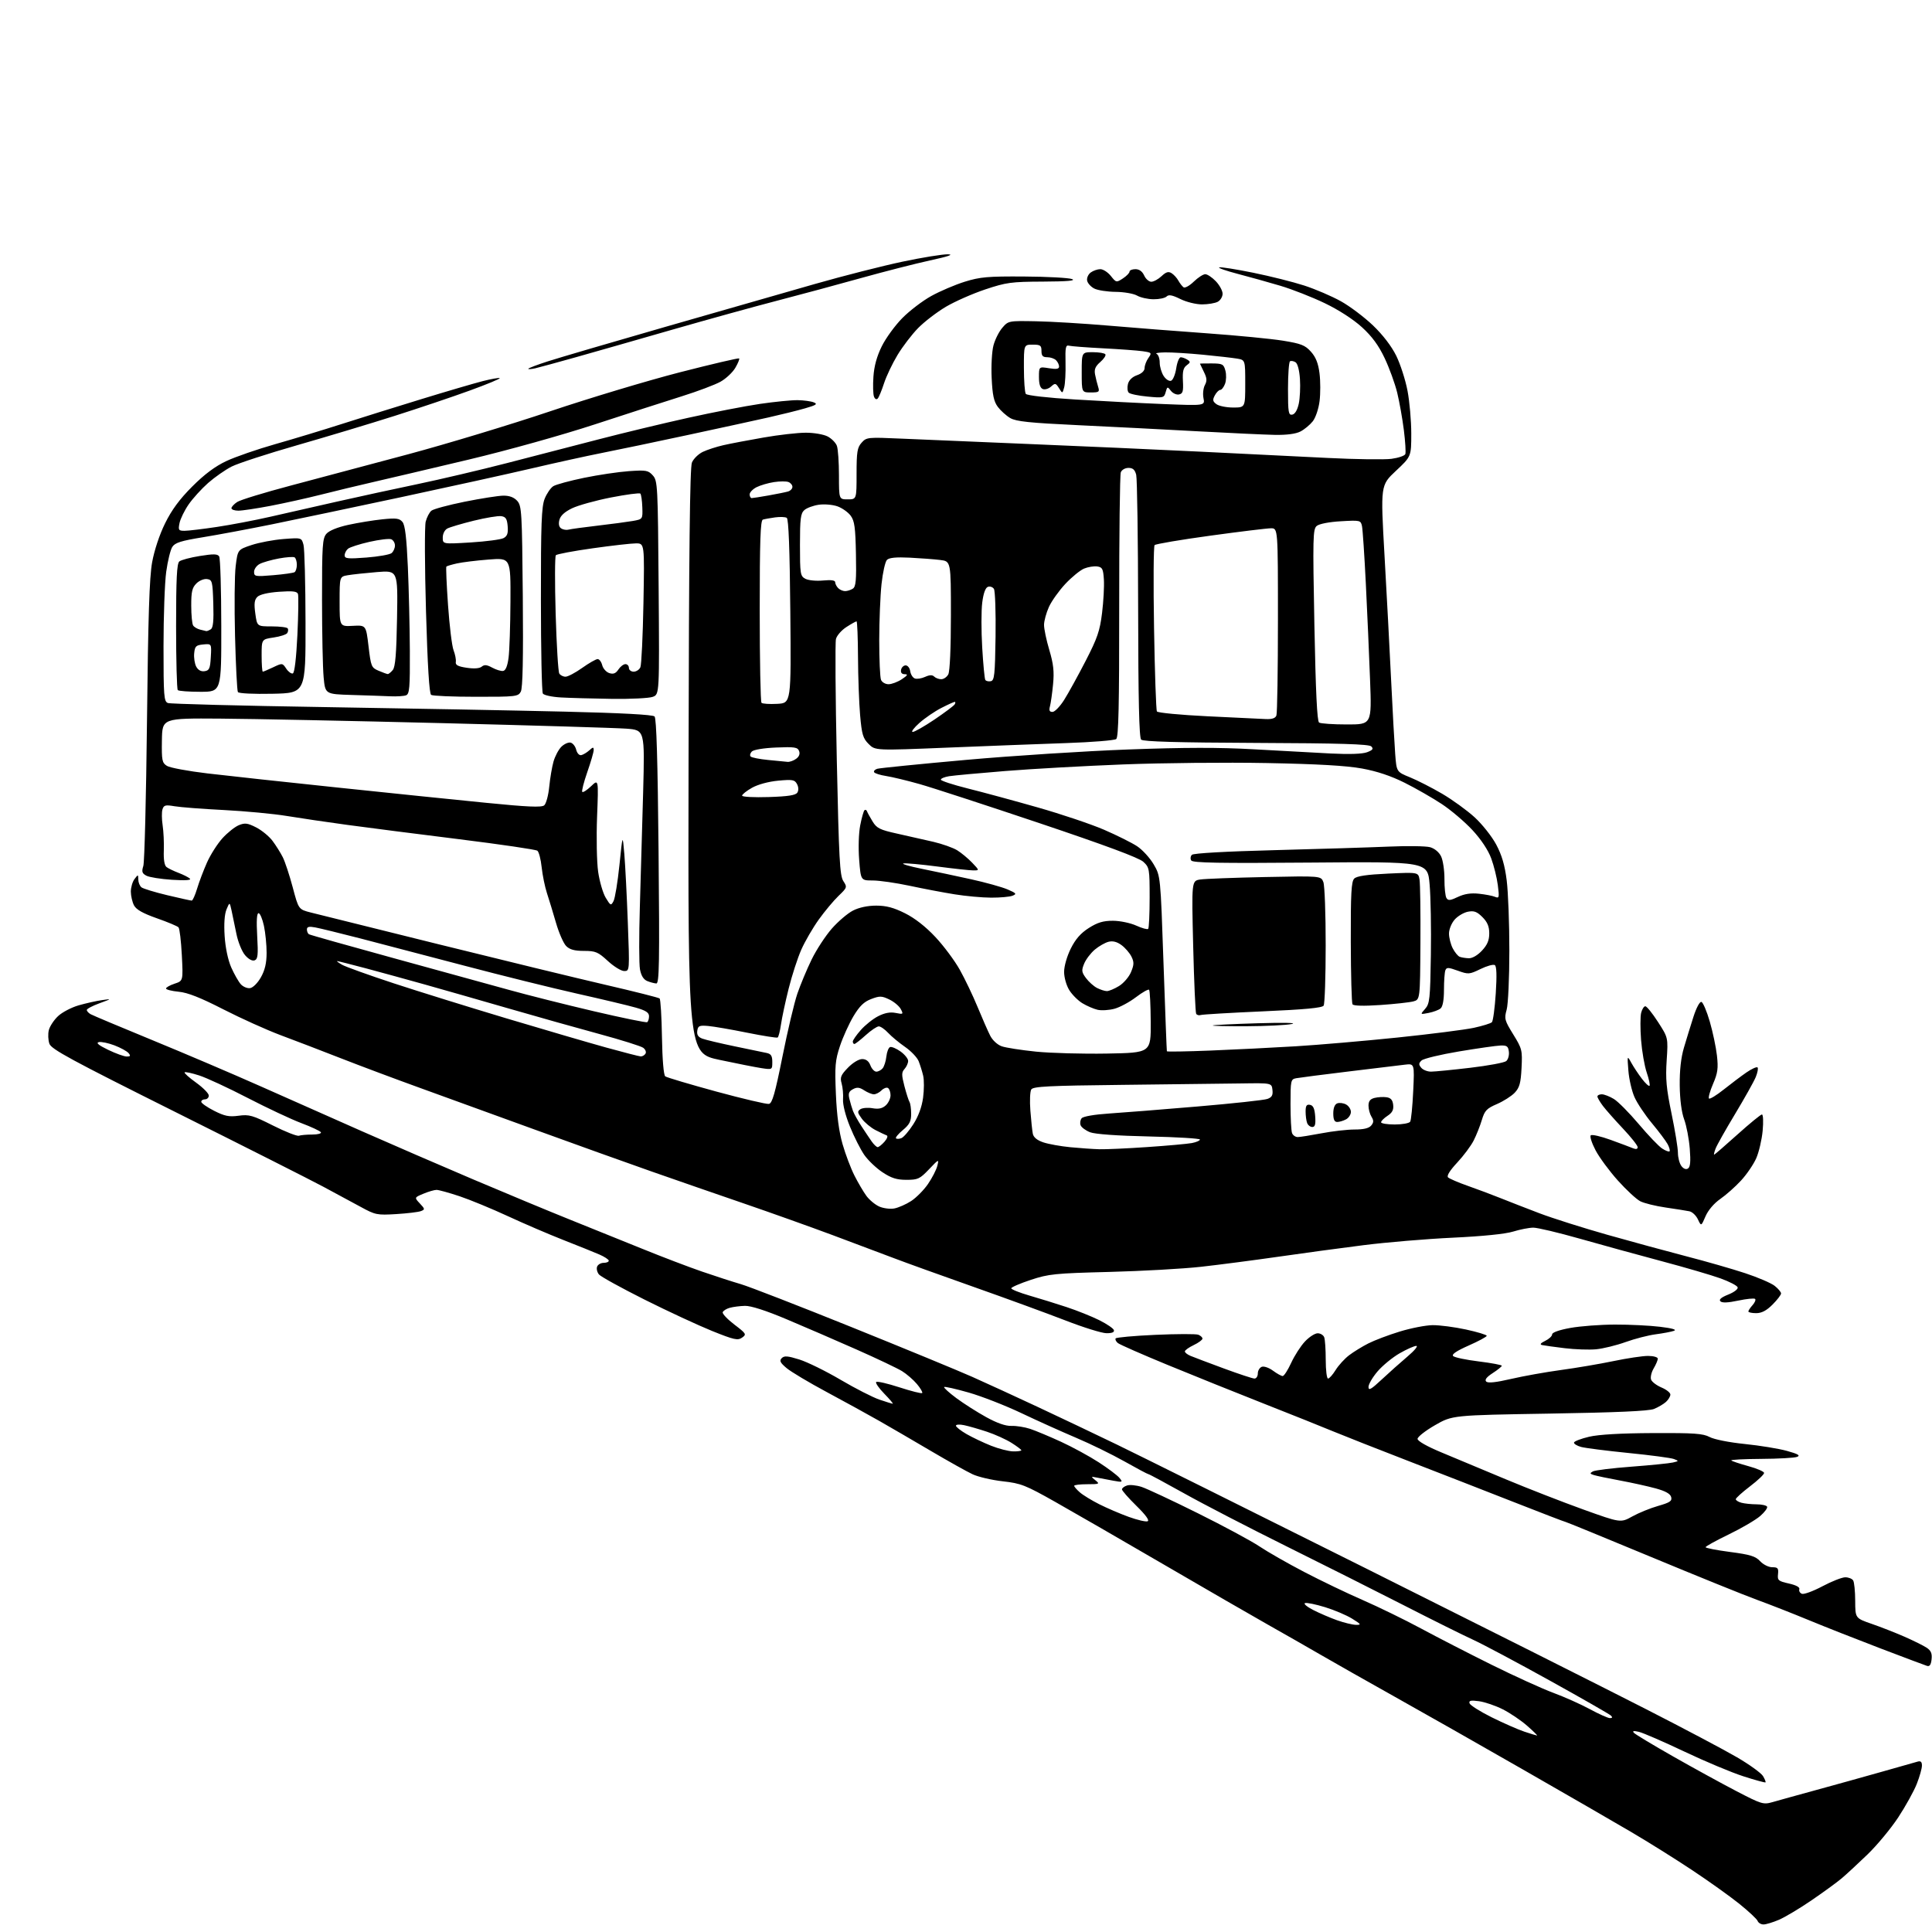 <?xml version="1.0" encoding="UTF-8" standalone="no"?>
<svg 
  version="1.1" 
  xmlns="http://www.w3.org/2000/svg" 
  xmlns:xlink="http://www.w3.org/1999/xlink" 
  xmlns:svg="http://www.w3.org/2000/svg"
  xmlns:rdf="http://www.w3.org/1999/02/22-rdf-syntax-ns#"
  xmlns:cc="http://creativecommons.org/ns#"
  xmlns:dc="http://purl.org/dc/elements/1.1/"
  viewBox="0 0 768 768"
  width="768"
  height="768"
>
<style>svg {background-color: white; }</style>"
<path stroke="none" fill="black" fill-rule="evenodd" d="M701.02,765.00C700.03,765.00 698.97,764.37 698.68,763.60C698.38,762.83 695.07,759.74 691.32,756.73C687.57,753.72 679.10,747.68 672.50,743.31C665.90,738.93 655.04,732.13 648.36,728.21C641.68,724.28 622.33,713.11 605.36,703.39C588.39,693.66 565.50,680.67 554.50,674.52C543.50,668.36 530.23,660.85 525.00,657.81C519.77,654.78 510.32,649.38 504.00,645.82C497.68,642.25 479.00,631.47 462.50,621.85C446.00,612.24 426.66,601.08 419.51,597.05C407.62,590.34 405.86,589.65 398.60,588.84C394.25,588.35 388.84,587.09 386.59,586.03C384.34,584.98 376.88,580.80 370.00,576.75C363.12,572.69 353.90,567.33 349.50,564.82C345.10,562.31 335.72,557.16 328.67,553.38C321.61,549.60 314.41,545.30 312.67,543.83C310.14,541.70 309.75,540.91 310.74,539.90C311.73,538.87 313.09,538.97 317.74,540.42C320.91,541.41 328.28,545.03 334.12,548.47C339.97,551.91 346.91,555.46 349.55,556.36C352.19,557.26 354.59,558.00 354.88,558.00C355.17,558.00 353.66,556.21 351.52,554.02C349.38,551.83 347.93,549.74 348.30,549.37C348.67,549.00 352.82,549.95 357.52,551.48C362.23,553.01 366.30,554.03 366.58,553.76C366.86,553.48 365.92,551.87 364.50,550.18C363.08,548.49 360.41,546.18 358.58,545.05C356.75,543.92 348.55,540.02 340.37,536.40C332.19,532.78 319.72,527.38 312.64,524.41C304.41,520.94 298.48,519.04 296.14,519.10C294.14,519.15 291.41,519.50 290.07,519.88C288.74,520.25 287.49,521.04 287.29,521.64C287.09,522.24 289.18,524.44 291.93,526.54C296.68,530.16 296.83,530.43 294.98,531.73C293.26,532.93 291.84,532.61 283.04,529.07C277.55,526.85 265.48,521.25 256.23,516.62C246.98,511.98 238.81,507.48 238.09,506.61C237.37,505.74 237.04,504.34 237.36,503.51C237.68,502.68 238.85,502.00 239.97,502.00C241.09,502.00 242.00,501.62 242.00,501.15C242.00,500.69 240.31,499.57 238.25,498.68C236.19,497.79 229.78,495.20 224.00,492.94C218.22,490.67 208.28,486.41 201.90,483.45C195.53,480.50 186.90,476.94 182.73,475.54C178.56,474.15 174.42,473.00 173.54,473.00C172.66,473.00 170.30,473.68 168.31,474.52C164.68,476.03 164.68,476.03 166.89,478.39C168.96,480.59 168.99,480.79 167.30,481.44C166.31,481.82 161.90,482.35 157.50,482.62C149.89,483.08 149.20,482.94 143.46,479.80C140.14,477.99 133.39,474.34 128.46,471.71C123.53,469.07 97.24,455.79 70.02,442.20C28.15,421.29 20.41,417.10 19.63,414.89C19.13,413.45 19.03,411.02 19.41,409.49C19.80,407.95 21.46,405.44 23.10,403.91C24.74,402.37 28.43,400.45 31.29,399.63C34.16,398.81 38.30,397.88 40.50,397.57C44.49,397.00 44.49,397.00 39.50,398.83C36.75,399.84 34.50,401.03 34.50,401.48C34.50,401.92 35.17,402.67 36.00,403.15C36.83,403.62 47.85,408.25 60.50,413.45C73.15,418.64 92.50,426.89 103.50,431.78C114.50,436.67 132.72,444.75 144.00,449.74C155.28,454.72 175.07,463.29 188.00,468.79C200.93,474.28 218.25,481.48 226.50,484.79C234.75,488.10 247.80,493.36 255.50,496.49C263.20,499.62 273.77,503.65 279.00,505.45C284.23,507.25 291.20,509.51 294.50,510.47C297.80,511.43 317.60,519.12 338.50,527.55C359.40,535.98 381.00,544.88 386.50,547.33C392.00,549.78 403.70,555.15 412.50,559.27C421.30,563.39 435.48,570.13 444.00,574.25C452.52,578.37 497.07,600.52 543.00,623.47C588.92,646.42 638.88,671.52 654.00,679.25C669.12,686.97 685.55,695.66 690.50,698.56C695.45,701.45 700.09,704.81 700.82,706.01C701.54,707.21 701.99,708.34 701.82,708.52C701.64,708.69 697.67,707.61 693.00,706.10C688.32,704.60 677.75,700.17 669.50,696.25C661.25,692.34 653.15,688.83 651.50,688.44C649.34,687.94 648.79,688.05 649.52,688.84C650.09,689.45 657.10,693.67 665.11,698.22C673.12,702.78 684.42,708.97 690.22,711.99C700.28,717.22 700.95,717.42 704.64,716.36C706.76,715.74 714.58,713.58 722.00,711.55C729.42,709.52 741.12,706.27 748.00,704.32C754.88,702.38 761.29,700.56 762.25,700.28C763.52,699.91 764.00,700.34 764.00,701.85C764.00,702.99 763.07,706.28 761.94,709.15C760.81,712.02 757.49,718.00 754.58,722.44C751.66,726.87 746.17,733.49 742.39,737.15C738.60,740.81 733.92,745.13 732.00,746.75C730.08,748.36 724.67,752.29 720.00,755.48C715.33,758.67 709.55,762.11 707.17,763.14C704.78,764.16 702.02,765.00 701.02,765.00zM611.00,689.90C611.27,689.91 609.51,688.17 607.08,686.04C604.65,683.90 600.30,680.96 597.40,679.49C594.50,678.03 590.24,676.57 587.93,676.26C584.62,675.82 583.83,676.00 584.17,677.10C584.42,677.87 588.38,680.37 592.98,682.66C597.59,684.95 603.41,687.51 605.93,688.35C608.44,689.19 610.73,689.89 611.00,689.90zM639.95,682.98C640.93,682.99 641.07,682.67 640.38,681.98C639.82,681.42 628.82,675.12 615.93,667.98C603.04,660.83 589.35,653.55 585.50,651.79C581.65,650.03 569.27,643.88 558.00,638.11C546.73,632.35 525.58,621.72 511.00,614.49C496.43,607.26 478.33,597.90 470.78,593.67C463.23,589.45 456.81,586.00 456.51,586.00C456.21,586.00 451.93,583.72 447.00,580.94C442.06,578.16 433.41,573.93 427.76,571.54C422.12,569.15 412.32,564.74 406.00,561.73C399.68,558.73 390.29,555.06 385.13,553.58C379.98,552.11 375.56,551.11 375.31,551.36C375.05,551.61 377.24,553.60 380.17,555.78C383.10,557.95 388.45,561.36 392.05,563.34C396.38,565.73 399.79,566.91 402.07,566.82C403.98,566.75 407.33,567.28 409.51,568.00C411.70,568.73 417.21,571.03 421.76,573.12C426.31,575.21 433.06,578.89 436.76,581.29C440.47,583.69 444.18,586.48 445.00,587.49C446.42,589.22 446.29,589.28 442.50,588.59C440.30,588.19 437.38,587.64 436.00,587.36C433.59,586.88 433.57,586.92 435.44,588.43C437.26,589.90 437.06,590.00 432.19,590.00C429.34,590.00 427.00,590.28 427.00,590.63C427.00,590.98 428.01,592.15 429.25,593.23C430.49,594.32 433.98,596.45 437.00,597.97C440.02,599.49 445.28,601.75 448.68,602.98C452.08,604.21 455.45,605.00 456.18,604.73C457.03,604.42 455.47,602.25 451.75,598.60C448.59,595.50 446.00,592.55 446.00,592.05C446.00,591.55 446.91,590.85 448.02,590.50C449.12,590.14 451.71,590.40 453.77,591.06C455.82,591.72 465.89,596.43 476.15,601.53C486.40,606.62 497.43,612.55 500.65,614.72C503.87,616.88 511.88,621.46 518.46,624.89C525.04,628.32 535.52,633.36 541.76,636.07C547.99,638.79 558.36,643.84 564.80,647.31C571.23,650.78 583.92,657.30 593.00,661.80C602.08,666.30 613.10,671.31 617.50,672.94C621.90,674.56 628.42,677.48 632.00,679.42C635.58,681.36 639.15,682.96 639.95,682.98zM767.83,659.60C767.59,661.80 767.07,662.55 766.00,662.21C765.17,661.95 756.85,658.82 747.50,655.26C738.15,651.69 725.33,646.64 719.00,644.02C712.67,641.40 703.45,637.78 698.50,635.98C693.55,634.18 674.50,626.47 656.17,618.85C637.84,611.23 622.62,605.00 622.36,605.00C622.09,605.00 612.79,601.43 601.69,597.07C590.58,592.71 571.60,585.31 559.50,580.63C547.40,575.95 534.12,570.72 530.00,569.01C525.88,567.29 513.50,562.34 502.50,558.01C491.50,553.68 474.21,546.72 464.08,542.55C453.96,538.38 445.07,534.48 444.35,533.87C443.62,533.27 443.23,532.44 443.48,532.04C443.73,531.64 450.84,531.00 459.30,530.62C467.75,530.24 475.42,530.22 476.33,530.57C477.25,530.93 478.00,531.62 478.00,532.12C478.00,532.62 476.42,533.78 474.50,534.70C472.57,535.62 471.00,536.75 471.00,537.21C471.00,537.67 472.01,538.47 473.25,538.98C474.49,539.50 480.42,541.74 486.43,543.96C492.44,546.18 497.95,548.00 498.68,548.00C499.41,548.00 500.00,547.09 500.00,545.97C500.00,544.85 500.71,543.67 501.57,543.33C502.44,543.00 504.44,543.69 506.03,544.87C507.62,546.04 509.35,547.00 509.89,547.00C510.42,547.00 511.94,544.64 513.27,541.75C514.60,538.86 517.06,535.04 518.75,533.25C520.43,531.46 522.70,530.00 523.79,530.00C524.89,530.00 526.06,530.71 526.39,531.58C526.73,532.45 527.00,536.50 527.00,540.58C527.00,544.66 527.41,548.00 527.92,548.00C528.42,548.00 529.78,546.47 530.93,544.61C532.09,542.74 534.49,540.11 536.27,538.75C538.04,537.40 541.48,535.28 543.90,534.05C546.33,532.81 551.95,530.68 556.40,529.32C560.86,527.95 566.75,526.80 569.50,526.77C572.25,526.74 578.21,527.52 582.75,528.50C587.29,529.49 591.00,530.61 591.00,531.00C591.00,531.38 587.77,533.13 583.82,534.87C578.99,537.01 576.97,538.37 577.65,539.05C578.21,539.61 582.79,540.57 587.83,541.19C592.87,541.81 596.99,542.59 596.99,542.91C596.98,543.23 595.35,544.55 593.37,545.83C590.92,547.42 590.10,548.50 590.79,549.19C591.48,549.88 594.64,549.55 600.66,548.15C605.52,547.02 614.45,545.42 620.50,544.60C626.55,543.78 635.93,542.19 641.35,541.06C646.76,539.93 652.95,539.00 655.10,539.00C657.26,539.00 659.00,539.49 659.00,540.10C659.00,540.70 658.26,542.45 657.35,543.98C656.44,545.52 655.99,547.52 656.34,548.43C656.69,549.34 658.55,550.75 660.49,551.56C662.42,552.37 664.00,553.63 664.00,554.36C664.00,555.09 663.21,556.40 662.25,557.28C661.28,558.15 659.15,559.41 657.50,560.08C655.42,560.92 642.60,561.49 615.91,561.93C577.33,562.57 577.33,562.57 570.41,566.55C566.61,568.74 563.50,571.18 563.50,571.97C563.50,572.84 567.23,574.96 573.00,577.36C578.23,579.54 589.70,584.33 598.50,588.01C607.30,591.69 621.19,597.10 629.36,600.04C644.22,605.38 644.22,605.38 648.86,602.81C651.41,601.39 656.05,599.50 659.16,598.62C663.86,597.27 664.73,596.68 664.32,595.11C663.98,593.80 662.07,592.73 658.16,591.66C655.05,590.81 648.67,589.40 644.00,588.53C639.33,587.67 634.64,586.69 633.59,586.36C631.97,585.85 631.91,585.63 633.19,584.91C634.02,584.45 640.96,583.59 648.60,583.02C656.25,582.44 663.62,581.70 665.00,581.37C667.41,580.81 667.43,580.76 665.40,579.98C664.25,579.54 656.15,578.46 647.40,577.59C638.66,576.71 630.15,575.63 628.50,575.18C626.85,574.72 625.59,573.94 625.69,573.43C625.80,572.92 628.50,571.88 631.69,571.13C635.47,570.24 644.31,569.73 657.00,569.67C673.41,569.59 676.99,569.84 679.61,571.24C681.38,572.19 687.36,573.38 693.57,574.01C699.55,574.62 707.09,575.85 710.33,576.75C714.79,577.99 715.78,578.57 714.37,579.13C713.34,579.53 706.91,579.89 700.08,579.93C693.25,579.97 687.91,580.25 688.21,580.55C688.51,580.85 691.55,581.86 694.96,582.80C698.36,583.73 701.20,584.95 701.26,585.50C701.32,586.05 698.81,588.44 695.68,590.82C692.56,593.20 690.00,595.51 690.00,595.95C690.00,596.40 691.01,597.04 692.25,597.37C693.49,597.70 696.16,597.98 698.19,597.99C700.22,597.99 702.13,598.40 702.44,598.90C702.74,599.39 701.51,601.08 699.70,602.65C697.88,604.22 692.26,607.51 687.20,609.96C682.14,612.41 678.00,614.69 678.00,615.03C678.00,615.37 682.38,616.23 687.73,616.93C695.76,617.98 697.84,618.62 699.68,620.60C700.92,621.94 703.05,623.00 704.49,623.00C706.71,623.00 707.03,623.39 706.79,625.72C706.52,628.21 706.90,628.53 711.09,629.47C714.02,630.13 715.53,630.95 715.26,631.75C715.02,632.44 715.49,633.25 716.29,633.56C717.09,633.87 720.77,632.52 724.46,630.56C728.15,628.60 732.23,627.00 733.52,627.00C734.82,627.00 736.23,627.56 736.66,628.25C737.09,628.94 737.46,632.59 737.47,636.37C737.50,643.25 737.50,643.25 744.00,645.50C747.58,646.73 753.46,649.04 757.07,650.62C760.68,652.21 764.66,654.18 765.90,655.01C767.60,656.14 768.08,657.29 767.83,659.60zM539.00,645.90C541.25,645.93 541.10,645.69 537.50,643.45C535.30,642.08 530.47,640.03 526.77,638.89C523.07,637.75 519.47,637.01 518.77,637.25C518.07,637.49 519.52,638.72 521.99,639.98C524.46,641.25 528.73,643.09 531.49,644.07C534.24,645.05 537.62,645.87 539.00,645.90zM402.75,576.95C404.54,576.98 406.00,576.78 406.00,576.51C406.00,576.24 404.24,574.91 402.08,573.55C399.92,572.19 395.53,570.20 392.33,569.14C389.12,568.08 385.04,566.90 383.25,566.53C381.46,566.15 380.00,566.24 380.00,566.74C380.00,567.23 381.90,568.73 384.22,570.07C386.55,571.40 390.94,573.49 393.97,574.70C397.01,575.91 400.96,576.92 402.75,576.95zM549.25,548.38C552.14,545.68 556.75,541.57 559.50,539.24C562.25,536.92 563.83,535.01 563.00,535.02C562.17,535.02 559.19,536.34 556.37,537.96C553.55,539.58 549.61,542.81 547.62,545.13C545.63,547.46 544.00,550.24 544.00,551.33C544.00,552.90 545.03,552.33 549.25,548.38zM634.50,536.36C631.75,536.62 626.12,536.43 622.00,535.93C617.88,535.43 613.83,534.87 613.00,534.68C611.99,534.45 612.41,533.90 614.25,533.01C615.76,532.28 617.00,531.12 617.00,530.43C617.00,529.67 619.82,528.67 624.25,527.87C628.24,527.15 636.23,526.55 642.00,526.54C647.77,526.52 655.84,526.92 659.93,527.42C664.75,528.00 666.69,528.57 665.43,529.02C664.37,529.40 661.11,530.02 658.19,530.40C655.27,530.78 649.87,532.16 646.19,533.49C642.51,534.81 637.25,536.10 634.50,536.36zM439.83,529.97C438.00,529.96 430.65,527.67 423.50,524.89C416.35,522.12 399.93,516.11 387.00,511.55C374.07,506.99 359.90,501.88 355.50,500.20C351.10,498.52 340.07,494.38 331.00,490.99C321.93,487.61 306.18,481.99 296.00,478.50C285.82,475.02 269.18,469.24 259.00,465.68C248.82,462.11 227.90,454.60 212.50,449.00C197.10,443.39 176.62,435.96 167.00,432.48C157.38,429.00 143.20,423.70 135.50,420.68C127.80,417.67 117.00,413.53 111.50,411.48C106.00,409.42 95.78,404.81 88.78,401.23C79.70,396.58 74.62,394.57 71.03,394.23C68.26,393.96 66.00,393.39 66.00,392.95C66.00,392.51 67.53,391.65 69.40,391.03C72.81,389.91 72.81,389.91 72.28,379.70C71.99,374.09 71.40,369.11 70.96,368.63C70.53,368.16 66.64,366.53 62.33,365.02C56.75,363.05 54.15,361.58 53.26,359.88C52.59,358.57 52.02,356.12 52.01,354.44C52.01,352.76 52.66,350.51 53.47,349.44C54.91,347.54 54.94,347.54 54.97,349.63C54.99,350.80 55.56,352.20 56.25,352.74C56.94,353.27 61.55,354.68 66.50,355.86C71.45,357.04 75.82,358.00 76.21,358.00C76.60,358.00 77.56,355.86 78.35,353.25C79.13,350.64 80.90,345.97 82.28,342.87C83.65,339.78 86.41,335.45 88.40,333.24C90.39,331.04 93.32,328.70 94.90,328.04C97.35,327.03 98.39,327.16 101.83,328.91C104.06,330.05 106.98,332.45 108.32,334.24C109.67,336.03 111.50,338.96 112.41,340.75C113.31,342.54 115.09,347.94 116.37,352.75C118.69,361.50 118.69,361.50 123.59,362.75C126.29,363.43 149.20,369.13 174.50,375.40C199.80,381.67 229.72,388.94 241.00,391.55C252.28,394.16 261.81,396.57 262.20,396.90C262.58,397.23 263.01,404.16 263.14,412.29C263.29,421.20 263.81,427.39 264.45,427.87C265.03,428.31 274.16,431.02 284.75,433.91C295.34,436.79 304.76,439.00 305.67,438.82C306.98,438.57 308.12,434.59 311.04,420.00C313.07,409.82 315.74,398.57 316.96,395.00C318.19,391.43 320.73,385.33 322.62,381.45C324.51,377.57 328.12,372.04 330.64,369.16C333.16,366.29 336.95,363.05 339.07,361.97C341.48,360.73 344.93,360.00 348.30,360.00C352.29,360.00 355.25,360.78 359.76,363.04C363.67,364.99 367.99,368.37 371.85,372.50C375.16,376.03 379.52,381.89 381.54,385.51C383.57,389.13 386.75,395.79 388.61,400.30C390.47,404.81 392.72,409.94 393.62,411.70C394.56,413.54 396.51,415.33 398.21,415.92C399.84,416.49 405.97,417.44 411.83,418.04C417.70,418.63 430.38,418.98 440.00,418.81C457.50,418.50 457.50,418.50 457.43,406.26C457.39,399.54 457.10,393.77 456.78,393.45C456.46,393.13 454.11,394.46 451.56,396.40C449.01,398.35 445.15,400.42 443.00,401.00C440.84,401.58 437.82,401.76 436.29,401.40C434.75,401.04 432.06,399.88 430.30,398.82C428.54,397.76 426.18,395.41 425.05,393.58C423.89,391.71 423.00,388.55 423.00,386.33C423.00,384.08 424.13,380.12 425.65,377.08C427.53,373.30 429.60,370.94 432.84,368.88C436.33,366.67 438.57,366.01 442.45,366.02C445.23,366.03 449.38,366.90 451.67,367.94C453.96,368.98 456.10,369.57 456.42,369.25C456.74,368.93 457.00,363.32 457.00,356.79C457.00,345.38 456.90,344.81 454.49,342.58C452.79,341.00 439.45,336.04 413.24,327.23C391.93,320.07 370.45,313.06 365.50,311.67C360.55,310.27 354.59,308.84 352.26,308.48C349.92,308.12 347.78,307.45 347.49,306.98C347.20,306.52 347.76,305.90 348.74,305.60C349.71,305.31 365.57,303.72 384.00,302.07C402.43,300.42 431.45,298.56 448.50,297.93C471.02,297.10 484.70,297.08 498.50,297.86C508.95,298.45 522.69,299.20 529.03,299.53C536.41,299.90 541.60,299.72 543.44,299.02C545.70,298.16 546.06,297.66 545.11,296.71C544.20,295.80 532.71,295.45 499.32,295.32C468.01,295.19 454.40,294.80 453.62,294.01C452.83,293.22 452.48,278.10 452.43,242.20C452.39,214.31 452.04,190.26 451.66,188.75C451.14,186.72 450.34,186.00 448.59,186.00C447.25,186.00 445.92,186.76 445.54,187.75C445.16,188.71 444.88,212.75 444.90,241.16C444.92,280.54 444.64,293.04 443.72,293.78C443.05,294.31 434.18,295.03 424.00,295.38C413.82,295.73 392.54,296.54 376.71,297.19C347.91,298.37 347.91,298.37 345.30,295.75C343.04,293.50 342.58,291.94 341.91,284.32C341.49,279.47 341.11,269.09 341.07,261.25C341.03,253.41 340.77,247.00 340.49,247.00C340.20,247.00 338.39,248.01 336.47,249.25C334.54,250.49 332.67,252.62 332.31,253.99C331.95,255.37 332.10,277.03 332.64,302.13C333.48,341.51 333.84,348.10 335.24,350.25C336.82,352.66 336.77,352.83 333.34,356.12C331.40,357.98 327.87,362.20 325.50,365.50C323.13,368.80 319.99,374.20 318.53,377.50C317.07,380.80 314.80,387.77 313.50,393.00C312.19,398.23 310.82,404.64 310.45,407.26C310.07,409.88 309.48,412.21 309.12,412.43C308.76,412.65 303.30,411.78 296.98,410.51C290.67,409.23 283.70,408.03 281.50,407.84C277.99,407.54 277.46,407.78 277.18,409.75C276.95,411.35 277.53,412.25 279.18,412.87C280.46,413.35 286.23,414.72 292.00,415.92C297.77,417.12 303.51,418.31 304.75,418.57C306.50,418.93 307.00,419.73 307.00,422.15C307.00,425.24 306.98,425.25 302.75,424.61C300.41,424.26 292.88,422.77 286.00,421.31C273.50,418.65 273.50,418.65 273.71,302.62C273.86,219.04 274.24,185.84 275.05,183.87C275.68,182.37 277.63,180.46 279.39,179.62C281.15,178.78 284.82,177.59 287.55,176.97C290.27,176.35 297.45,174.98 303.50,173.93C309.55,172.87 317.11,172.01 320.30,172.01C323.49,172.00 327.39,172.67 328.98,173.49C330.56,174.31 332.23,176.00 332.68,177.24C333.13,178.48 333.50,183.78 333.50,189.00C333.50,198.50 333.50,198.50 337.00,198.50C340.50,198.50 340.50,198.50 340.50,188.36C340.50,179.63 340.78,177.90 342.50,175.98C344.45,173.80 344.88,173.76 358.50,174.37C366.20,174.72 388.93,175.67 409.00,176.50C429.07,177.32 459.45,178.68 476.50,179.51C493.55,180.35 516.64,181.49 527.80,182.04C538.97,182.60 550.37,182.76 553.14,182.39C555.90,182.02 558.38,181.17 558.64,180.51C558.89,179.84 558.63,175.56 558.06,171.00C557.49,166.44 556.29,159.73 555.41,156.10C554.52,152.47 552.28,146.29 550.42,142.37C548.02,137.30 545.41,133.74 541.40,130.08C537.99,126.96 532.16,123.19 526.63,120.53C521.61,118.12 513.67,115.00 509.00,113.61C504.32,112.22 496.68,110.08 492.02,108.87C487.35,107.65 484.04,106.49 484.66,106.28C485.28,106.07 491.34,107.03 498.14,108.41C504.94,109.79 514.10,112.09 518.50,113.52C522.90,114.95 529.42,117.75 533.00,119.74C536.58,121.73 542.33,126.06 545.78,129.36C549.73,133.14 553.16,137.63 555.04,141.44C556.67,144.77 558.69,151.03 559.51,155.34C560.33,159.65 561.00,167.29 561.00,172.32C561.00,181.46 561.00,181.46 554.89,187.18C548.78,192.91 548.78,192.91 550.36,220.70C551.23,235.99 552.42,258.40 553.00,270.50C553.58,282.60 554.31,295.72 554.61,299.67C555.15,306.83 555.15,306.83 560.48,308.99C563.40,310.18 569.15,313.11 573.25,315.51C577.35,317.91 583.17,322.13 586.18,324.88C589.20,327.64 593.06,332.52 594.77,335.73C597.01,339.93 598.18,343.92 598.94,350.00C599.52,354.65 600.00,367.23 599.99,377.97C599.99,388.77 599.51,399.23 598.92,401.36C597.92,404.95 598.10,405.63 601.53,411.18C605.05,416.88 605.19,417.47 604.84,424.51C604.54,430.54 604.04,432.32 602.14,434.36C600.85,435.72 597.67,437.75 595.07,438.87C590.97,440.64 590.18,441.47 589.06,445.20C588.35,447.57 586.89,451.25 585.80,453.39C584.71,455.53 581.76,459.48 579.24,462.17C576.34,465.28 575.01,467.41 575.62,468.02C576.14,468.54 579.71,470.08 583.54,471.42C587.37,472.77 593.20,474.95 596.50,476.28C599.80,477.61 606.77,480.32 612.00,482.31C617.23,484.29 629.38,488.14 639.00,490.86C648.62,493.58 662.80,497.44 670.50,499.44C678.20,501.43 688.64,504.43 693.70,506.10C698.76,507.77 704.04,510.03 705.45,511.14C706.85,512.24 708.00,513.61 708.00,514.17C708.00,514.74 706.47,516.73 704.60,518.60C702.20,521.00 700.29,522.00 698.10,522.00C696.39,522.00 695.00,521.70 695.00,521.33C695.00,520.96 695.75,519.83 696.66,518.82C697.57,517.81 698.03,516.70 697.69,516.35C697.34,516.00 694.31,516.30 690.97,517.01C686.87,517.88 684.57,517.97 683.88,517.28C683.20,516.60 684.21,515.73 687.01,514.61C689.35,513.68 690.98,512.42 690.75,511.73C690.53,511.05 687.46,509.45 683.92,508.18C680.39,506.90 669.85,503.82 660.50,501.33C651.15,498.84 636.53,494.82 628.01,492.40C619.49,489.98 611.16,488.00 609.51,488.01C607.85,488.02 604.25,488.72 601.50,489.57C598.38,490.53 589.37,491.44 577.50,492.00C567.05,492.49 551.08,493.83 542.00,494.98C532.92,496.12 517.62,498.20 508.00,499.59C498.38,500.97 484.65,502.76 477.50,503.56C470.35,504.36 453.93,505.28 441.00,505.61C419.38,506.16 416.88,506.41 409.75,508.77C405.49,510.18 402.00,511.69 402.00,512.12C402.00,512.56 405.26,513.86 409.25,515.02C413.24,516.17 419.88,518.23 424.00,519.59C428.12,520.95 433.96,523.29 436.96,524.78C439.96,526.28 442.59,528.06 442.79,528.75C443.04,529.58 442.04,529.99 439.83,529.97zM677.98,483.48C676.25,487.50 676.25,487.50 674.95,484.73C674.24,483.20 672.72,481.75 671.58,481.51C670.44,481.27 666.19,480.60 662.15,480.01C658.11,479.43 653.55,478.30 652.02,477.51C650.49,476.72 646.49,473.02 643.14,469.29C639.78,465.55 635.80,460.16 634.29,457.31C632.78,454.45 631.91,451.76 632.35,451.32C632.79,450.88 636.38,451.70 640.32,453.14C644.27,454.58 648.29,456.08 649.25,456.49C650.35,456.94 651.00,456.77 651.00,456.02C651.00,455.36 648.38,452.05 645.18,448.66C641.98,445.27 638.38,441.20 637.18,439.62C635.98,438.03 635.00,436.34 635.00,435.87C635.00,435.39 635.79,435.00 636.75,435.00C637.71,435.01 639.86,435.84 641.53,436.86C643.20,437.87 647.64,442.36 651.41,446.82C655.18,451.29 659.37,455.67 660.72,456.55C662.07,457.44 663.40,457.94 663.67,457.67C663.94,457.39 663.60,456.12 662.92,454.84C662.23,453.56 659.42,449.81 656.67,446.51C653.92,443.20 650.79,438.53 649.73,436.11C648.66,433.70 647.57,428.98 647.31,425.61C646.83,419.50 646.83,419.50 648.48,422.49C649.39,424.14 651.27,426.98 652.67,428.81C654.06,430.64 655.43,431.90 655.71,431.62C655.99,431.34 655.49,428.97 654.60,426.35C653.71,423.73 652.70,417.91 652.35,413.41C652.01,408.92 652.02,404.06 652.38,402.62C652.74,401.18 653.49,400.00 654.04,400.00C654.60,400.00 656.87,402.81 659.08,406.25C663.12,412.50 663.12,412.50 662.53,421.50C662.04,428.88 662.39,432.69 664.47,442.69C665.86,449.39 667.00,456.39 667.00,458.25C667.00,460.10 667.61,462.45 668.35,463.46C669.18,464.60 670.19,465.00 670.98,464.51C671.92,463.93 672.12,461.82 671.71,456.61C671.40,452.70 670.40,447.48 669.49,445.00C668.44,442.17 667.79,437.15 667.72,431.50C667.65,425.53 668.21,420.48 669.38,416.50C670.35,413.20 672.06,407.66 673.17,404.20C674.34,400.57 675.68,398.06 676.35,398.28C676.98,398.48 678.47,401.99 679.66,406.08C680.85,410.16 682.13,416.24 682.51,419.58C683.08,424.67 682.83,426.53 680.96,430.87C679.73,433.72 679.01,436.34 679.35,436.68C679.69,437.02 682.34,435.40 685.23,433.09C688.13,430.78 692.20,427.72 694.27,426.29C696.34,424.87 698.32,423.98 698.65,424.32C698.99,424.66 698.66,426.40 697.92,428.19C697.18,429.98 693.49,436.56 689.73,442.81C685.96,449.06 682.47,455.26 681.97,456.59C681.46,457.92 681.21,459.00 681.40,459.00C681.59,459.00 685.74,455.41 690.62,451.02C695.50,446.63 699.90,443.03 700.39,443.02C700.89,443.01 701.02,445.90 700.68,449.53C700.34,453.12 699.19,458.03 698.12,460.45C697.05,462.87 694.34,466.85 692.08,469.29C689.83,471.74 686.13,475.02 683.85,476.60C681.36,478.33 679.03,481.06 677.98,483.48zM355.50,480.38C357.15,480.07 360.16,478.75 362.18,477.44C364.20,476.13 367.22,473.09 368.87,470.69C370.53,468.28 372.21,465.02 372.60,463.44C373.30,460.67 373.19,460.71 369.32,464.79C365.65,468.64 364.88,469.00 360.33,469.00C356.46,469.00 354.33,468.33 350.80,465.99C348.30,464.34 345.05,461.23 343.56,459.09C342.07,456.94 339.51,451.88 337.87,447.84C336.09,443.48 334.98,439.08 335.12,437.00C335.26,435.07 335.00,432.23 334.56,430.68C333.87,428.27 334.24,427.35 337.07,424.43C338.98,422.46 341.38,421.00 342.72,421.00C344.28,421.00 345.36,421.82 346.00,423.50C346.52,424.88 347.58,426.00 348.35,426.00C349.12,426.00 350.26,425.40 350.87,424.66C351.48,423.92 352.15,421.80 352.35,419.96C352.55,418.11 353.22,416.43 353.84,416.22C354.46,416.01 356.33,416.81 357.99,417.99C359.64,419.17 361.00,420.86 361.00,421.74C361.00,422.62 360.36,424.05 359.58,424.92C358.36,426.27 358.35,427.25 359.52,431.76C360.28,434.65 361.19,437.49 361.55,438.07C361.91,438.66 362.20,440.78 362.20,442.80C362.20,445.73 361.53,447.03 358.91,449.21C357.10,450.72 355.87,452.20 356.17,452.50C356.47,452.80 357.43,452.77 358.31,452.43C359.19,452.10 361.31,449.63 363.03,446.95C365.06,443.79 366.44,440.06 366.94,436.36C367.36,433.22 367.38,429.27 366.97,427.58C366.57,425.89 365.76,423.30 365.18,421.84C364.59,420.37 362.18,417.83 359.81,416.19C357.44,414.55 354.41,412.04 353.08,410.61C351.74,409.17 350.06,408.00 349.33,408.00C348.60,408.00 346.26,409.57 344.13,411.50C342.00,413.43 339.97,415.00 339.63,415.00C339.28,415.00 339.00,414.57 339.00,414.03C339.00,413.50 340.42,411.45 342.16,409.48C343.89,407.50 347.01,405.01 349.09,403.95C351.70,402.63 353.86,402.22 356.05,402.66C359.08,403.27 359.17,403.19 358.06,401.10C357.41,399.90 355.36,398.19 353.50,397.30C350.49,395.86 349.69,395.85 346.31,397.13C343.45,398.21 341.69,399.92 339.28,403.94C337.51,406.90 335.09,412.23 333.90,415.80C332.00,421.52 331.81,423.75 332.28,434.89C332.64,443.37 333.51,449.90 334.94,454.84C336.10,458.87 338.22,464.48 339.65,467.29C341.07,470.10 343.20,473.72 344.37,475.33C345.54,476.95 347.85,478.87 349.50,479.61C351.15,480.34 353.85,480.69 355.50,480.38zM437.00,456.84C439.48,456.91 448.02,456.53 456.00,455.98C463.98,455.44 471.96,454.72 473.75,454.39C475.54,454.05 477.00,453.42 477.00,452.99C477.00,452.56 467.89,452.01 456.75,451.76C444.19,451.49 435.30,450.85 433.33,450.09C431.59,449.41 429.89,448.16 429.56,447.30C429.23,446.45 429.42,445.19 429.98,444.52C430.58,443.80 435.02,443.03 440.75,442.65C446.11,442.30 461.98,441.04 476.00,439.85C490.02,438.66 502.54,437.31 503.82,436.84C505.60,436.19 506.06,435.37 505.82,433.25C505.50,430.50 505.50,430.50 493.50,430.68C486.90,430.78 465.60,431.03 446.17,431.25C416.88,431.57 410.69,431.88 409.95,433.07C409.45,433.85 409.29,437.65 409.59,441.50C409.88,445.35 410.32,449.48 410.56,450.67C410.85,452.12 412.26,453.27 414.75,454.11C416.81,454.80 421.65,455.67 425.50,456.04C429.35,456.41 434.52,456.77 437.00,456.84zM348.89,456.00C349.33,456.00 350.55,455.03 351.60,453.85C352.64,452.67 353.05,451.55 352.50,451.35C351.95,451.16 349.96,450.21 348.07,449.25C346.19,448.29 343.72,446.24 342.59,444.70C340.82,442.29 340.74,441.77 342.02,440.93C342.83,440.40 345.01,440.22 346.85,440.54C349.24,440.96 350.74,440.64 352.10,439.41C353.15,438.46 354.00,436.66 354.00,435.40C354.00,434.15 353.55,432.84 352.99,432.50C352.44,432.15 351.28,432.58 350.42,433.44C349.56,434.30 348.20,435.00 347.39,435.00C346.59,435.00 344.85,434.29 343.53,433.43C341.67,432.21 340.67,432.10 339.06,432.97C337.43,433.84 337.12,434.67 337.64,436.79C338.00,438.28 338.63,440.43 339.05,441.57C339.47,442.70 340.96,445.40 342.37,447.57C343.78,449.73 345.64,452.51 346.51,453.75C347.38,454.99 348.45,456.00 348.89,456.00zM118.83,451.47C119.56,451.21 121.95,451.00 124.14,451.00C126.33,451.00 127.86,450.59 127.55,450.08C127.24,449.58 123.73,447.94 119.74,446.44C115.76,444.94 106.20,440.45 98.50,436.47C90.80,432.48 82.11,428.45 79.19,427.51C76.26,426.57 73.66,426.01 73.39,426.27C73.13,426.54 75.18,428.38 77.96,430.37C80.73,432.37 83.00,434.67 83.00,435.50C83.00,436.32 82.33,437.00 81.50,437.00C80.67,437.00 80.00,437.44 80.00,437.98C80.00,438.52 82.30,440.13 85.12,441.56C89.33,443.69 91.06,444.04 94.87,443.52C99.02,442.95 100.44,443.35 108.50,447.41C113.45,449.90 118.10,451.73 118.83,451.47zM515.86,452.00C516.76,452.00 521.03,451.32 525.34,450.50C529.65,449.67 535.56,449.00 538.47,449.00C542.07,449.00 544.17,448.50 545.07,447.42C546.10,446.18 546.12,445.43 545.19,443.93C544.54,442.88 544.00,440.90 544.00,439.53C544.00,437.73 544.67,436.87 546.40,436.44C547.72,436.11 549.85,435.98 551.15,436.17C552.85,436.41 553.59,437.24 553.81,439.19C554.04,441.17 553.45,442.32 551.56,443.55C550.15,444.48 549.00,445.63 549.00,446.12C549.00,446.60 551.45,447.00 554.44,447.00C557.43,447.00 560.19,446.50 560.57,445.89C560.94,445.28 561.49,439.83 561.77,433.77C562.29,422.76 562.29,422.76 558.40,423.23C556.25,423.48 546.17,424.70 536.00,425.94C525.83,427.17 516.49,428.38 515.25,428.61C513.10,429.02 513.00,429.46 513.00,438.94C513.00,444.38 513.27,449.55 513.61,450.42C513.94,451.29 514.95,452.00 515.86,452.00zM521.66,448.00C520.87,448.00 519.94,447.29 519.61,446.42C519.27,445.55 519.00,443.49 519.00,441.84C519.00,439.54 519.40,438.93 520.75,439.19C522.03,439.43 522.58,440.66 522.81,443.76C523.04,446.94 522.75,448.00 521.66,448.00zM531.57,446.00C530.45,446.00 530.00,445.02 530.00,442.61C530.00,440.44 530.57,439.00 531.57,438.61C532.44,438.28 534.01,438.47 535.07,439.04C536.13,439.61 537.00,440.94 537.00,442.00C537.00,443.06 536.13,444.40 535.07,444.96C534.00,445.53 532.43,446.00 531.57,446.00zM568.87,425.99C570.32,425.99 577.32,425.30 584.44,424.46C591.55,423.62 597.99,422.43 598.74,421.80C599.49,421.18 599.97,419.51 599.80,418.09C599.55,415.92 599.02,415.52 596.50,415.61C594.85,415.66 587.42,416.72 580.00,417.96C572.58,419.20 565.86,420.82 565.09,421.56C563.93,422.66 563.90,423.18 564.96,424.45C565.67,425.30 567.43,426.00 568.87,425.99zM50.37,419.99C51.84,420.00 52.00,419.71 51.11,418.63C50.48,417.88 47.96,416.49 45.50,415.55C43.04,414.62 40.24,414.03 39.27,414.26C38.06,414.55 39.24,415.52 43.00,417.33C46.02,418.79 49.34,419.98 50.37,419.99zM254.69,419.94C255.35,419.97 256.20,419.48 256.59,418.85C256.99,418.21 256.57,417.16 255.67,416.50C254.77,415.85 246.94,413.39 238.27,411.04C229.60,408.69 213.28,404.10 202.00,400.83C190.72,397.57 175.88,393.32 169.00,391.39C162.12,389.46 151.55,386.56 145.50,384.94C139.45,383.33 134.28,382.03 134.00,382.04C133.72,382.06 134.62,382.72 136.00,383.52C137.38,384.31 146.60,387.62 156.50,390.88C166.40,394.13 186.65,400.42 201.50,404.87C216.35,409.32 234.12,414.51 241.00,416.42C247.88,418.32 254.04,419.91 254.69,419.94zM481.25,417.61C490.74,417.23 505.93,416.47 515.00,415.92C524.08,415.37 542.30,413.80 555.50,412.44C568.70,411.07 582.36,409.33 585.85,408.58C589.34,407.82 592.58,406.82 593.05,406.35C593.52,405.88 594.21,400.72 594.59,394.89C595.05,387.72 594.93,384.07 594.20,383.63C593.61,383.26 591.05,383.97 588.51,385.21C584.09,387.35 583.71,387.38 579.50,385.87C575.71,384.50 575.03,384.48 574.55,385.72C574.25,386.52 574.00,390.00 574.00,393.46C574.00,397.51 573.52,400.15 572.65,400.87C571.91,401.49 569.78,402.28 567.90,402.65C564.50,403.31 564.50,403.31 566.50,401.05C568.33,398.99 568.53,397.14 568.79,379.65C568.96,369.12 568.73,356.45 568.29,351.50C567.50,342.50 567.50,342.50 520.90,342.89C484.78,343.19 474.12,343.01 473.53,342.05C473.12,341.38 473.24,340.36 473.80,339.80C474.43,339.17 487.28,338.45 506.67,337.95C524.18,337.50 544.58,336.86 552.00,336.54C559.42,336.21 566.85,336.32 568.50,336.78C570.29,337.29 572.05,338.76 572.86,340.43C573.61,341.98 574.21,346.03 574.19,349.43C574.17,352.84 574.53,356.23 574.98,356.97C575.66,358.08 576.48,358.00 579.55,356.54C582.13,355.32 584.70,354.92 587.89,355.27C590.43,355.54 593.31,356.09 594.30,356.51C595.95,357.19 596.04,356.80 595.41,351.88C595.04,348.92 593.85,344.12 592.78,341.22C591.57,337.93 588.75,333.68 585.32,329.98C582.29,326.71 576.81,322.05 573.15,319.63C569.49,317.21 562.85,313.40 558.39,311.17C552.93,308.44 547.37,306.58 541.39,305.49C535.16,304.36 523.81,303.71 503.50,303.32C487.55,303.02 461.90,303.27 446.50,303.87C431.10,304.47 409.95,305.65 399.50,306.50C389.05,307.34 379.04,308.27 377.25,308.56C375.46,308.85 374.00,309.46 374.00,309.92C374.00,310.38 378.84,311.96 384.75,313.44C390.66,314.91 403.15,318.30 412.50,320.96C421.85,323.62 433.70,327.61 438.84,329.82C443.97,332.04 449.91,335.00 452.03,336.40C454.15,337.81 457.11,341.04 458.60,343.59C461.32,348.22 461.32,348.22 462.51,382.86C463.17,401.91 463.77,417.68 463.85,417.90C463.93,418.12 471.76,417.99 481.25,417.61zM495.58,407.94C487.93,407.97 481.85,407.84 482.08,407.64C482.31,407.44 490.38,407.04 500.00,406.76C510.28,406.45 515.85,406.58 513.50,407.06C511.30,407.51 503.24,407.91 495.58,407.94zM257.25,406.33C257.66,406.08 258.00,405.02 258.00,403.97C258.00,402.52 256.73,401.69 252.75,400.55C249.86,399.72 239.40,397.23 229.50,395.01C219.60,392.79 199.35,387.77 184.50,383.85C169.65,379.93 150.97,375.04 143.00,372.98C135.03,370.93 127.04,368.98 125.25,368.65C122.83,368.20 122.00,368.41 122.00,369.47C122.00,370.24 122.36,371.10 122.80,371.38C123.24,371.65 138.43,375.93 156.55,380.90C174.67,385.86 195.35,391.55 202.50,393.54C209.65,395.53 224.72,399.33 236.00,401.97C247.28,404.61 256.84,406.57 257.25,406.33zM477.28,403.49C476.61,403.72 475.81,403.50 475.50,403.01C475.20,402.51 474.66,390.41 474.31,376.12C473.68,350.15 473.68,350.15 477.09,349.62C478.97,349.33 490.54,348.89 502.81,348.64C525.12,348.18 525.12,348.18 526.06,350.66C526.58,352.02 526.99,363.34 526.98,375.82C526.98,388.29 526.61,399.06 526.17,399.75C525.61,400.65 518.67,401.30 501.94,402.03C489.05,402.60 477.95,403.25 477.28,403.49zM548.68,399.51C542.03,399.96 538.03,399.86 537.64,399.22C537.30,398.67 536.99,387.52 536.96,374.44C536.91,355.16 537.17,350.40 538.33,349.25C539.33,348.25 543.32,347.66 551.76,347.27C563.78,346.72 563.78,346.72 564.28,349.61C564.56,351.20 564.72,362.59 564.64,374.93C564.50,397.35 564.50,397.35 561.80,398.08C560.31,398.47 554.41,399.12 548.68,399.51zM440.00,393.98C440.82,393.99 442.99,393.08 444.81,391.97C446.63,390.86 448.78,388.37 449.59,386.43C450.81,383.51 450.85,382.46 449.78,380.29C449.08,378.86 447.30,376.79 445.84,375.71C444.03,374.37 442.37,373.94 440.66,374.37C439.28,374.72 436.83,376.12 435.21,377.48C433.59,378.84 431.68,381.35 430.98,383.04C429.86,385.76 429.94,386.44 431.70,388.81C432.80,390.29 434.77,392.06 436.10,392.74C437.42,393.41 439.18,393.98 440.00,393.98zM99.42,392.79C100.56,392.63 102.43,390.76 103.71,388.50C105.31,385.66 105.97,382.85 105.98,378.80C105.99,375.66 105.51,370.83 104.92,368.05C104.32,365.27 103.36,363.00 102.78,363.00C102.08,363.00 101.90,366.05 102.24,372.08C102.67,379.64 102.50,381.25 101.22,381.75C100.29,382.10 98.80,381.31 97.42,379.70C96.18,378.26 94.63,374.47 93.99,371.29C93.35,368.10 92.48,363.93 92.06,362.00C91.29,358.50 91.29,358.50 90.04,361.50C89.25,363.43 88.98,367.22 89.30,372.12C89.60,376.77 90.63,381.63 91.93,384.59C93.11,387.25 94.82,390.25 95.73,391.26C96.64,392.26 98.30,392.96 99.42,392.79zM260.89,390.94C260.13,390.90 258.51,390.48 257.31,389.99C255.83,389.39 254.88,387.88 254.40,385.34C254.02,383.27 253.99,372.11 254.35,360.54C254.71,348.97 255.29,328.41 255.66,314.85C256.31,290.20 256.31,290.20 248.91,289.65C244.83,289.35 212.03,288.37 176.00,287.46C139.97,286.56 100.15,285.75 87.50,285.66C64.50,285.50 64.50,285.50 64.36,294.30C64.24,302.28 64.42,303.23 66.36,304.45C67.54,305.19 74.80,306.54 82.50,307.45C90.20,308.36 113.38,310.88 134.00,313.04C154.62,315.21 181.27,317.95 193.22,319.13C209.69,320.77 215.28,321.02 216.33,320.14C217.09,319.51 217.99,316.18 218.33,312.75C218.67,309.31 219.44,304.78 220.04,302.69C220.64,300.59 222.03,297.97 223.13,296.87C224.22,295.78 225.86,295.02 226.77,295.19C227.67,295.37 228.70,296.63 229.04,298.01C229.41,299.45 230.27,300.36 231.09,300.17C231.86,299.99 233.29,299.13 234.25,298.27C235.75,296.91 236.00,296.90 236.00,298.17C236.00,298.99 234.85,302.93 233.45,306.94C232.05,310.96 231.16,314.49 231.46,314.80C231.77,315.10 233.35,314.08 234.98,312.52C237.93,309.69 237.93,309.69 237.35,324.59C237.03,332.83 237.22,342.65 237.77,346.54C238.33,350.42 239.69,355.08 240.80,356.90C242.71,360.05 242.87,360.12 243.89,358.20C244.48,357.09 245.54,350.63 246.24,343.84C247.50,331.50 247.50,331.50 248.18,339.50C248.55,343.90 249.18,356.16 249.57,366.75C250.29,386.00 250.29,386.00 248.12,386.00C246.93,386.00 244.00,384.20 241.62,382.00C237.73,378.42 236.74,378.00 232.14,378.00C228.39,378.00 226.48,377.48 225.06,376.06C223.99,374.99 222.17,370.83 221.01,366.81C219.84,362.79 218.23,357.48 217.41,355.00C216.60,352.52 215.66,347.91 215.32,344.75C214.99,341.59 214.22,338.63 213.61,338.17C213.00,337.71 199.00,335.65 182.50,333.60C166.00,331.55 145.97,328.99 138.00,327.90C130.03,326.82 119.22,325.22 114.00,324.36C108.78,323.50 97.53,322.44 89.00,322.00C80.47,321.57 71.63,320.89 69.35,320.49C65.77,319.88 65.12,320.04 64.59,321.72C64.25,322.78 64.28,325.64 64.65,328.08C65.02,330.51 65.23,335.01 65.12,338.09C64.98,341.71 65.36,344.03 66.20,344.67C66.92,345.22 69.08,346.26 71.00,346.99C72.92,347.72 74.95,348.75 75.50,349.28C76.14,349.90 73.60,350.06 68.38,349.73C63.91,349.44 59.32,348.71 58.18,348.10C56.47,347.18 56.26,346.51 56.97,344.24C57.45,342.73 58.10,316.75 58.43,286.50C58.88,245.21 59.39,229.51 60.47,223.54C61.33,218.78 63.40,212.53 65.62,208.04C68.24,202.70 71.39,198.43 76.41,193.41C81.28,188.53 85.53,185.36 90.00,183.27C93.58,181.59 102.35,178.56 109.50,176.53C116.65,174.50 128.57,170.89 136.00,168.50C143.43,166.12 157.60,161.69 167.50,158.66C177.40,155.62 188.36,152.41 191.86,151.51C195.36,150.62 198.42,150.08 198.65,150.32C198.89,150.56 193.56,152.77 186.79,155.23C180.03,157.70 166.62,162.22 157.00,165.28C147.38,168.34 129.87,173.61 118.09,176.99C106.32,180.36 94.62,184.18 92.09,185.46C89.57,186.74 85.35,189.69 82.72,192.00C80.10,194.32 76.60,198.17 74.96,200.56C73.31,202.95 71.69,206.28 71.36,207.95C70.80,210.73 70.98,211.00 73.38,211.00C74.83,211.00 80.60,210.31 86.20,209.47C91.80,208.63 101.36,206.81 107.44,205.42C113.52,204.03 125.47,201.32 134.00,199.39C142.53,197.46 156.93,194.33 166.00,192.44C175.07,190.54 191.05,186.79 201.50,184.09C211.95,181.40 228.38,177.15 238.00,174.64C247.62,172.14 263.60,168.29 273.50,166.10C283.40,163.90 296.28,161.41 302.13,160.55C307.97,159.70 314.72,159.03 317.13,159.07C319.53,159.11 322.40,159.50 323.50,159.95C325.13,160.60 324.49,161.04 320.00,162.33C316.98,163.20 310.45,164.82 305.50,165.93C300.55,167.05 286.15,170.18 273.50,172.90C260.85,175.62 245.55,178.82 239.50,180.01C233.45,181.20 220.85,183.97 211.50,186.16C202.15,188.35 178.75,193.50 159.50,197.62C140.25,201.73 117.08,206.60 108.00,208.45C98.92,210.29 86.63,212.59 80.67,213.56C71.94,214.98 69.58,215.73 68.49,217.41C67.75,218.56 66.66,223.02 66.07,227.32C65.48,231.62 65.00,244.96 65.00,256.97C65.00,276.79 65.16,278.85 66.74,279.46C67.70,279.82 95.72,280.56 128.99,281.08C162.27,281.61 205.16,282.42 224.30,282.88C247.02,283.42 259.49,284.09 260.20,284.80C260.95,285.55 261.45,302.47 261.79,338.44C262.21,382.94 262.07,390.99 260.89,390.94zM583.85,380.92C585.26,380.97 587.36,379.76 589.10,377.89C591.23,375.61 592.00,373.80 592.00,371.03C592.00,368.28 591.27,366.55 589.28,364.55C587.11,362.39 585.95,361.95 583.53,362.42C581.86,362.74 579.49,364.15 578.25,365.55C576.99,366.99 576.00,369.42 576.00,371.11C576.00,372.75 576.67,375.39 577.48,376.96C578.29,378.53 579.53,380.05 580.23,380.33C580.93,380.61 582.56,380.88 583.85,380.92zM394.00,356.83C390.43,356.82 383.90,356.22 379.50,355.51C375.10,354.81 367.04,353.28 361.59,352.11C356.14,350.95 349.54,350.00 346.93,350.00C342.18,350.00 342.18,350.00 341.53,341.75C341.16,337.04 341.34,331.17 341.95,328.08C342.53,325.09 343.30,322.39 343.64,322.08C343.99,321.76 344.44,321.95 344.64,322.50C344.84,323.05 345.85,324.88 346.88,326.57C348.51,329.24 349.78,329.87 356.63,331.38C360.96,332.34 367.43,333.80 371.00,334.63C374.57,335.47 378.85,336.98 380.50,338.00C382.15,339.02 384.82,341.24 386.44,342.93C389.37,346.00 389.37,346.00 386.90,346.00C385.53,346.00 379.10,345.30 372.59,344.45C366.09,343.60 360.03,343.05 359.13,343.23C358.23,343.41 361.55,344.38 366.50,345.38C371.45,346.38 380.23,348.25 386.00,349.52C391.77,350.79 398.30,352.61 400.50,353.55C404.01,355.06 404.26,355.36 402.50,356.06C401.40,356.50 397.57,356.85 394.00,356.83zM305.54,316.84C313.37,316.59 316.30,316.13 316.97,315.05C317.51,314.18 317.45,312.84 316.82,311.67C315.90,309.95 315.05,309.80 309.34,310.33C305.50,310.69 301.29,311.83 298.94,313.15C296.77,314.37 295.00,315.78 295.00,316.28C295.00,316.78 299.65,317.03 305.54,316.84zM313.06,302.85C313.92,302.93 315.45,302.39 316.47,301.64C317.67,300.77 318.09,299.67 317.65,298.54C317.07,297.03 315.85,296.84 308.54,297.15C303.64,297.35 299.58,298.02 298.87,298.73C298.19,299.41 297.98,300.31 298.40,300.73C298.82,301.16 301.94,301.77 305.33,302.10C308.72,302.43 312.20,302.76 313.06,302.85zM362.80,290.96C363.51,290.98 367.41,288.76 371.48,286.02C375.54,283.27 379.14,280.57 379.49,280.02C379.84,279.46 379.85,279.00 379.53,279.00C379.20,279.00 376.81,280.08 374.22,281.41C371.62,282.73 367.70,285.41 365.50,287.36C363.30,289.32 362.08,290.94 362.80,290.96zM535.39,287.98C545.29,288.00 545.29,288.00 544.62,270.25C544.26,260.49 543.50,243.28 542.94,232.00C542.38,220.72 541.69,210.43 541.41,209.12C540.91,206.82 540.67,206.76 533.01,207.21C528.36,207.47 524.42,208.24 523.43,209.06C521.89,210.33 521.82,213.56 522.49,248.47C523.01,275.04 523.57,286.72 524.36,287.23C524.99,287.64 529.95,287.98 535.39,287.98zM503.14,285.84C505.65,285.95 506.98,285.51 507.39,284.42C507.73,283.55 508.00,266.45 508.00,246.42C508.00,210.00 508.00,210.00 505.25,210.00C503.74,210.00 492.88,211.32 481.11,212.94C469.35,214.55 459.38,216.24 458.97,216.69C458.55,217.13 458.45,231.98 458.75,249.67C459.04,267.37 459.56,282.28 459.89,282.81C460.23,283.35 469.27,284.21 480.00,284.73C490.73,285.25 501.14,285.75 503.14,285.84zM418.38,283.00C419.27,283.00 421.35,280.86 423.00,278.25C424.65,275.64 428.49,268.67 431.54,262.76C436.24,253.64 437.22,250.76 438.09,243.64C438.66,239.03 438.98,233.06 438.81,230.38C438.54,226.13 438.20,225.46 436.16,225.17C434.87,224.99 432.52,225.37 430.94,226.02C429.37,226.68 426.01,229.42 423.48,232.12C420.95,234.83 418.02,238.94 416.96,241.27C415.91,243.60 415.03,246.80 415.02,248.39C415.01,249.98 415.95,254.48 417.12,258.39C418.77,263.94 419.10,266.93 418.61,272.00C418.27,275.57 417.71,279.51 417.38,280.75C416.93,282.41 417.19,283.00 418.38,283.00zM308.96,279.79C314.50,279.50 314.50,279.50 314.16,243.01C313.94,218.32 313.48,206.30 312.75,205.85C312.16,205.48 310.06,205.40 308.09,205.67C306.11,205.95 303.94,206.34 303.25,206.55C302.28,206.85 302.00,214.98 302.00,242.80C302.00,262.53 302.32,278.99 302.71,279.38C303.10,279.77 305.91,279.96 308.96,279.79zM243.18,277.81C235.66,277.70 226.59,277.45 223.03,277.25C219.47,277.06 216.21,276.35 215.79,275.70C215.37,275.04 215.02,258.20 215.02,238.27C215.00,208.20 215.26,201.40 216.52,198.25C217.35,196.17 218.90,193.92 219.95,193.26C221.01,192.60 226.51,191.11 232.18,189.94C237.86,188.77 245.88,187.58 250.00,187.29C256.84,186.81 257.68,186.96 259.50,188.98C261.42,191.12 261.51,192.85 261.82,233.60C262.14,276.00 262.14,276.00 259.50,277.00C258.05,277.55 250.71,277.91 243.18,277.81zM155.17,276.79C152.60,276.67 145.73,276.43 139.89,276.26C129.28,275.94 129.28,275.94 128.65,269.22C128.30,265.52 128.01,251.64 128.01,238.36C128.00,216.80 128.19,214.00 129.75,212.19C130.84,210.93 134.15,209.58 138.50,208.63C142.35,207.79 148.44,206.80 152.03,206.43C157.52,205.87 158.79,206.04 159.99,207.49C161.02,208.73 161.61,213.69 162.13,225.35C162.52,234.23 162.87,249.21 162.92,258.64C162.99,273.40 162.78,275.87 161.42,276.39C160.55,276.73 157.74,276.90 155.17,276.79zM189.21,276.98C180.02,276.98 172.00,276.64 171.39,276.23C170.64,275.74 169.97,264.77 169.34,243.00C168.82,225.12 168.77,209.09 169.22,207.36C169.67,205.63 170.68,203.68 171.48,203.02C172.27,202.36 178.22,200.75 184.71,199.44C191.19,198.14 198.12,197.05 200.10,197.03C202.51,197.01 204.32,197.69 205.60,199.10C207.38,201.08 207.52,203.46 207.82,237.04C208.04,261.82 207.79,273.52 207.03,274.94C205.99,276.89 205.08,277.00 189.21,276.98zM108.33,275.78C100.77,275.94 94.90,275.65 94.57,275.11C94.24,274.59 93.73,264.56 93.43,252.83C93.13,241.10 93.24,228.57 93.69,225.00C94.50,218.50 94.50,218.50 100.00,216.66C103.03,215.66 108.74,214.58 112.70,214.27C119.89,213.72 119.89,213.72 120.65,216.61C121.06,218.20 121.43,232.10 121.45,247.50C121.50,275.50 121.50,275.50 108.33,275.78zM79.66,275.00C75.08,275.00 71.03,274.70 70.67,274.33C70.30,273.97 70.00,262.55 70.00,248.96C70.00,230.01 70.30,224.00 71.29,223.18C72.00,222.59 75.67,221.61 79.45,221.01C84.93,220.13 86.49,220.17 87.13,221.20C87.57,221.92 87.95,234.31 87.96,248.75C88.00,275.00 88.00,275.00 79.66,275.00zM353.22,271.99C354.47,271.99 356.85,271.09 358.50,270.00C360.76,268.50 361.05,268.01 359.68,268.01C358.48,268.00 357.97,267.40 358.19,266.25C358.38,265.29 359.20,264.50 360.01,264.50C360.83,264.50 361.65,265.54 361.83,266.81C362.01,268.08 362.82,269.38 363.64,269.69C364.46,270.01 366.29,269.73 367.72,269.08C369.52,268.26 370.62,268.22 371.35,268.95C371.93,269.53 373.19,270.00 374.16,270.00C375.14,270.00 376.40,269.13 376.96,268.07C377.59,266.90 378.00,257.54 378.00,244.63C378.00,223.12 378.00,223.12 373.75,222.60C371.41,222.31 365.98,221.90 361.68,221.68C356.23,221.41 353.47,221.68 352.58,222.56C351.88,223.26 350.91,227.58 350.42,232.17C349.93,236.75 349.52,246.80 349.51,254.50C349.51,262.20 349.82,269.29 350.22,270.25C350.61,271.21 351.96,272.00 353.22,271.99zM393.84,270.79C395.30,270.51 395.53,268.35 395.75,252.99C395.88,243.37 395.59,234.87 395.10,234.10C394.61,233.34 393.52,232.97 392.68,233.29C391.70,233.67 390.91,235.90 390.45,239.58C390.05,242.72 390.05,250.72 390.44,257.36C390.83,264.00 391.38,269.81 391.67,270.27C391.95,270.73 392.93,270.97 393.84,270.79zM224.81,269.00C225.74,269.00 228.72,267.43 231.43,265.50C234.14,263.57 236.90,262.00 237.57,262.00C238.24,262.00 239.06,263.10 239.39,264.43C239.73,265.77 241.00,267.18 242.21,267.57C243.84,268.08 244.78,267.71 245.83,266.13C246.61,264.96 247.86,264.00 248.62,264.00C249.38,264.00 250.00,264.68 250.00,265.50C250.00,266.32 250.85,267.00 251.89,267.00C252.93,267.00 254.14,266.21 254.56,265.25C254.99,264.29 255.54,252.81 255.78,239.75C256.21,216.00 256.21,216.00 252.83,216.00C250.96,216.00 243.20,216.88 235.57,217.96C227.93,219.03 221.36,220.27 220.96,220.71C220.56,221.14 220.52,231.62 220.88,244.00C221.24,256.38 221.89,267.06 222.33,267.75C222.76,268.44 223.88,269.00 224.81,269.00zM116.40,267.70C117.09,267.47 117.76,261.82 118.22,252.42C118.61,244.21 118.71,236.88 118.45,236.12C118.07,235.05 116.35,234.85 110.89,235.24C106.48,235.56 103.25,236.32 102.30,237.27C101.13,238.44 100.94,239.95 101.49,243.89C102.19,249.00 102.19,249.00 108.03,249.00C111.25,249.00 114.10,249.36 114.38,249.80C114.65,250.24 114.56,251.07 114.18,251.66C113.81,252.24 111.36,253.04 108.75,253.42C104.00,254.12 104.00,254.12 104.00,260.56C104.00,264.10 104.21,267.00 104.47,267.00C104.72,267.00 106.58,266.21 108.60,265.25C112.21,263.53 112.28,263.53 113.78,265.79C114.61,267.04 115.79,267.91 116.40,267.70zM154.13,267.95C154.47,267.98 155.37,267.26 156.13,266.35C157.16,265.11 157.58,259.94 157.83,245.71C158.16,226.73 158.16,226.73 149.83,227.41C145.25,227.79 140.04,228.35 138.25,228.66C135.00,229.22 135.00,229.22 135.00,239.14C135.00,249.06 135.00,249.06 140.25,248.78C145.50,248.50 145.50,248.50 146.50,256.93C147.45,264.96 147.64,265.42 150.50,266.63C152.15,267.34 153.78,267.93 154.13,267.95zM81.32,266.81C83.20,266.54 83.54,265.77 83.80,261.18C84.11,255.87 84.11,255.87 80.80,256.18C77.90,256.46 77.46,256.89 77.19,259.70C77.02,261.47 77.39,263.86 78.01,265.01C78.74,266.37 79.91,267.01 81.32,266.81zM200.00,266.71C200.99,266.56 201.72,264.79 202.16,261.49C202.53,258.74 202.86,248.68 202.91,239.12C203.00,221.74 203.00,221.74 194.21,222.43C189.37,222.81 183.71,223.50 181.63,223.97C179.54,224.44 177.66,225.00 177.44,225.22C177.23,225.44 177.52,232.34 178.10,240.56C178.67,248.78 179.66,256.85 180.30,258.50C180.94,260.15 181.34,262.23 181.19,263.13C180.98,264.36 182.03,264.93 185.52,265.45C188.47,265.89 190.62,265.73 191.50,265.00C192.53,264.14 193.55,264.24 195.68,265.41C197.23,266.25 199.18,266.84 200.00,266.71zM82.00,250.87C82.28,250.92 83.08,250.60 83.79,250.15C84.73,249.56 85.00,246.78 84.79,239.92C84.52,231.10 84.36,230.48 82.31,230.19C81.09,230.01 79.21,230.79 78.06,231.94C76.38,233.62 76.00,235.25 76.02,240.75C76.02,244.46 76.36,248.01 76.77,248.63C77.17,249.26 78.40,249.99 79.50,250.27C80.60,250.54 81.72,250.81 82.00,250.87zM335.95,234.98C336.80,234.98 338.18,234.54 339.00,234.01C340.23,233.23 340.46,230.73 340.25,220.28C340.05,209.68 339.69,207.07 338.16,205.00C337.14,203.62 334.78,201.95 332.91,201.28C331.03,200.61 327.70,200.33 325.50,200.64C323.30,200.96 320.71,201.91 319.75,202.76C318.26,204.08 318.00,206.15 318.00,216.62C318.00,228.18 318.13,229.00 320.15,230.08C321.34,230.71 324.45,231.02 327.15,230.76C330.41,230.45 332.00,230.67 332.00,231.45C332.00,232.08 332.54,233.14 333.20,233.80C333.86,234.46 335.10,234.99 335.95,234.98zM108.59,228.65C112.76,228.30 116.58,227.76 117.09,227.45C117.59,227.14 118.00,225.81 118.00,224.50C118.00,223.19 117.60,221.87 117.11,221.56C116.61,221.26 113.80,221.46 110.86,222.00C107.91,222.55 104.49,223.52 103.25,224.17C102.01,224.81 101.00,226.23 101.00,227.32C101.00,229.17 101.48,229.25 108.59,228.65zM145.67,221.63C150.44,221.26 154.94,220.47 155.67,219.86C156.40,219.25 157.00,217.90 157.00,216.85C157.00,215.80 156.32,214.68 155.50,214.36C154.67,214.04 150.78,214.51 146.84,215.40C142.91,216.29 139.08,217.52 138.34,218.13C137.60,218.74 137.00,219.93 137.00,220.77C137.00,222.07 138.28,222.20 145.67,221.63zM187.11,215.63C193.22,215.25 199.10,214.48 200.17,213.91C201.66,213.11 202.04,212.01 201.81,209.18C201.56,206.23 201.05,205.44 199.24,205.18C197.99,205.00 193.07,205.82 188.30,206.99C183.53,208.17 178.82,209.56 177.82,210.10C176.77,210.66 176.00,212.18 176.00,213.69C176.00,216.30 176.00,216.30 187.11,215.63zM226.00,210.54C226.82,210.31 232.00,209.60 237.50,208.96C243.00,208.32 249.30,207.48 251.50,207.10C255.50,206.39 255.50,206.39 255.33,201.61C255.24,198.98 254.88,196.55 254.55,196.21C254.21,195.87 248.95,196.57 242.85,197.76C236.76,198.95 229.80,200.89 227.38,202.06C224.44,203.48 222.78,205.01 222.36,206.70C221.95,208.33 222.22,209.52 223.11,210.08C223.88,210.56 225.18,210.77 226.00,210.54zM94.75,203.00C93.24,203.00 92.00,202.56 92.00,202.02C92.00,201.49 93.03,200.37 94.30,199.54C95.56,198.71 105.12,195.79 115.55,193.03C125.97,190.28 147.04,184.66 162.37,180.55C177.70,176.43 203.03,168.77 218.65,163.51C234.28,158.25 257.49,151.28 270.23,148.00C282.97,144.73 293.58,142.25 293.82,142.48C294.05,142.71 293.37,144.39 292.31,146.20C291.25,148.02 288.61,150.50 286.44,151.72C284.27,152.94 277.32,155.56 271.00,157.54C264.68,159.52 249.15,164.53 236.50,168.68C223.39,172.98 201.90,178.98 186.50,182.65C171.65,186.18 154.55,190.20 148.50,191.59C142.45,192.98 133.00,195.25 127.50,196.65C122.00,198.04 113.00,200.04 107.50,201.09C102.00,202.14 96.27,203.00 94.75,203.00zM298.82,198.00C299.27,198.00 302.30,197.52 305.57,196.94C308.83,196.36 312.29,195.66 313.25,195.38C314.21,195.10 315.00,194.27 315.00,193.54C315.00,192.81 314.29,191.94 313.42,191.61C312.55,191.27 309.96,191.29 307.67,191.64C305.38,191.99 302.26,192.90 300.75,193.66C299.24,194.43 298.00,195.71 298.00,196.53C298.00,197.34 298.37,198.00 298.82,198.00zM506.80,172.87C502.78,172.79 488.93,172.15 476.00,171.44C463.07,170.73 441.70,169.63 428.50,169.01C409.27,168.10 403.92,167.54 401.60,166.19C400.01,165.26 397.79,163.26 396.66,161.75C395.07,159.62 394.52,157.07 394.20,150.25C393.97,145.39 394.29,139.62 394.93,137.27C395.55,134.94 397.14,131.79 398.46,130.27C400.82,127.53 400.97,127.50 411.84,127.71C417.88,127.82 430.85,128.60 440.66,129.44C450.47,130.28 468.18,131.67 480.00,132.51C491.82,133.36 505.31,134.67 509.96,135.42C517.24,136.60 518.80,137.21 521.13,139.82C523.07,141.99 524.03,144.43 524.53,148.42C524.92,151.49 524.92,156.45 524.55,159.45C524.17,162.51 522.98,166.02 521.85,167.47C520.73,168.88 518.54,170.71 516.96,171.52C515.11,172.48 511.52,172.95 506.80,172.87zM513.71,164.82C514.78,164.61 515.73,163.01 516.28,160.49C516.75,158.30 516.96,153.88 516.75,150.67C516.52,147.15 515.81,144.50 514.98,143.99C514.22,143.52 513.24,143.35 512.80,143.62C512.36,143.90 512.00,148.85 512.00,154.63C512.00,164.01 512.19,165.11 513.71,164.82zM490.19,162.00C495.00,162.00 495.00,162.00 495.00,152.55C495.00,143.09 495.00,143.09 491.75,142.55C489.96,142.25 483.84,141.55 478.14,141.00C472.45,140.45 465.70,140.04 463.14,140.08C460.59,140.12 459.06,140.38 459.75,140.66C460.44,140.94 461.00,142.49 461.00,144.12C461.00,145.74 461.71,148.15 462.58,149.47C463.45,150.81 464.76,151.64 465.53,151.35C466.28,151.06 467.20,148.84 467.57,146.41C467.93,143.99 468.74,142.01 469.36,142.02C469.99,142.02 471.17,142.46 472.00,142.98C473.29,143.80 473.26,144.09 471.73,145.21C470.38,146.20 470.03,147.66 470.23,151.46C470.45,155.59 470.19,156.49 468.67,156.80C467.67,157.01 466.22,156.35 465.44,155.34C464.10,153.59 464.00,153.61 463.37,155.88C462.73,158.16 462.43,158.24 456.17,157.65C452.58,157.32 449.22,156.62 448.69,156.09C448.17,155.57 448.03,154.03 448.37,152.67C448.76,151.11 450.10,149.81 451.99,149.15C453.86,148.50 455.00,147.41 455.00,146.27C455.00,145.27 455.67,143.48 456.50,142.31C457.93,140.26 457.84,140.15 454.25,139.62C452.19,139.32 445.10,138.80 438.50,138.46C431.90,138.12 425.80,137.65 424.94,137.42C423.63,137.06 423.42,138.11 423.56,144.17C423.66,148.12 423.42,152.51 423.04,153.93C422.34,156.50 422.34,156.50 420.96,154.29C419.68,152.26 419.43,152.21 417.82,153.66C416.86,154.53 415.38,154.98 414.54,154.65C413.50,154.25 413.00,152.72 413.00,149.90C413.00,145.74 413.00,145.74 417.00,146.38C419.96,146.86 421.00,146.68 421.00,145.71C421.00,144.99 420.46,143.86 419.80,143.20C419.14,142.54 417.57,142.00 416.30,142.00C414.51,142.00 414.00,141.44 414.00,139.50C414.00,137.31 413.57,137.00 410.50,137.00C407.00,137.00 407.00,137.00 407.02,146.25C407.02,151.34 407.36,155.98 407.77,156.57C408.19,157.20 416.40,158.13 427.50,158.81C437.95,159.45 453.81,160.27 462.75,160.63C479.01,161.28 479.01,161.28 478.40,158.26C478.07,156.60 478.32,154.27 478.95,153.09C479.87,151.38 479.78,150.27 478.55,147.81C477.70,146.10 477.00,144.64 477.00,144.57C477.00,144.50 479.11,144.46 481.68,144.47C485.96,144.50 486.42,144.74 487.12,147.35C487.54,148.91 487.47,151.27 486.96,152.60C486.46,153.92 485.60,155.00 485.06,155.00C484.52,155.00 483.55,155.98 482.91,157.17C481.95,158.97 482.06,159.57 483.56,160.67C484.56,161.40 487.55,162.00 490.19,162.00zM348.91,158.42C348.41,158.95 347.80,158.64 347.42,157.65C347.06,156.72 346.96,153.15 347.20,149.73C347.48,145.53 348.57,141.59 350.53,137.64C352.12,134.42 355.78,129.39 358.66,126.47C361.53,123.55 366.72,119.59 370.19,117.67C373.66,115.75 379.65,113.19 383.50,111.99C389.60,110.09 392.65,109.82 407.19,109.92C416.37,109.97 424.92,110.44 426.19,110.95C427.78,111.59 424.20,111.89 414.65,111.94C401.96,111.99 400.02,112.26 391.65,115.05C386.62,116.73 379.57,119.84 376.00,121.95C372.43,124.07 367.48,127.86 365.00,130.38C362.53,132.89 358.84,137.71 356.80,141.08C354.76,144.45 352.34,149.53 351.42,152.36C350.50,155.19 349.37,157.91 348.91,158.42zM433.62,156.00C430.00,156.00 430.00,156.00 430.00,148.00C430.00,140.00 430.00,140.00 434.44,140.00C436.88,140.00 439.12,140.38 439.41,140.85C439.70,141.32 438.78,142.70 437.36,143.93C435.43,145.61 434.92,146.82 435.30,148.83C435.58,150.30 436.13,152.51 436.52,153.75C437.17,155.80 436.91,156.00 433.62,156.00zM212.75,146.41C211.24,146.75 210.00,146.84 210.00,146.59C210.00,146.35 213.49,145.02 217.75,143.65C222.01,142.27 243.05,136.10 264.50,129.93C285.95,123.76 312.73,116.08 324.00,112.87C335.27,109.65 350.93,105.67 358.79,104.01C366.66,102.35 374.76,101.04 376.79,101.09C379.30,101.14 377.00,101.94 369.71,103.52C363.78,104.82 351.41,107.98 342.21,110.55C333.02,113.12 318.07,117.15 309.00,119.51C299.93,121.86 281.25,127.03 267.50,130.98C253.75,134.94 236.43,139.89 229.00,141.98C221.57,144.07 214.26,146.06 212.75,146.41zM477.82,121.00C475.42,121.00 471.58,120.05 469.19,118.86C465.97,117.27 464.58,117.02 463.74,117.86C463.11,118.49 460.78,118.98 458.55,118.96C456.32,118.95 453.38,118.29 452.00,117.50C450.62,116.71 446.80,116.05 443.50,116.02C440.20,115.99 436.38,115.40 435.01,114.71C433.64,114.02 432.35,112.59 432.15,111.54C431.95,110.49 432.59,109.04 433.58,108.32C434.57,107.59 436.29,107.00 437.40,107.00C438.52,107.00 440.39,108.22 441.58,109.70C443.69,112.35 443.79,112.37 446.37,110.68C447.82,109.73 449.00,108.51 449.00,107.98C449.00,107.44 450.05,107.00 451.34,107.00C452.86,107.00 454.08,107.87 454.82,109.50C455.44,110.88 456.73,112.00 457.66,112.00C458.60,112.00 460.43,111.00 461.73,109.78C463.53,108.09 464.48,107.81 465.73,108.60C466.63,109.17 467.85,110.50 468.43,111.57C469.02,112.63 469.95,113.82 470.49,114.21C471.04,114.60 472.86,113.59 474.54,111.96C476.22,110.33 478.28,109.00 479.11,109.00C479.94,109.00 481.84,110.26 483.31,111.80C484.79,113.35 486.00,115.58 486.00,116.77C486.00,117.96 485.13,119.40 484.07,119.96C483.00,120.53 480.19,121.00 477.82,121.00z" />

</svg>